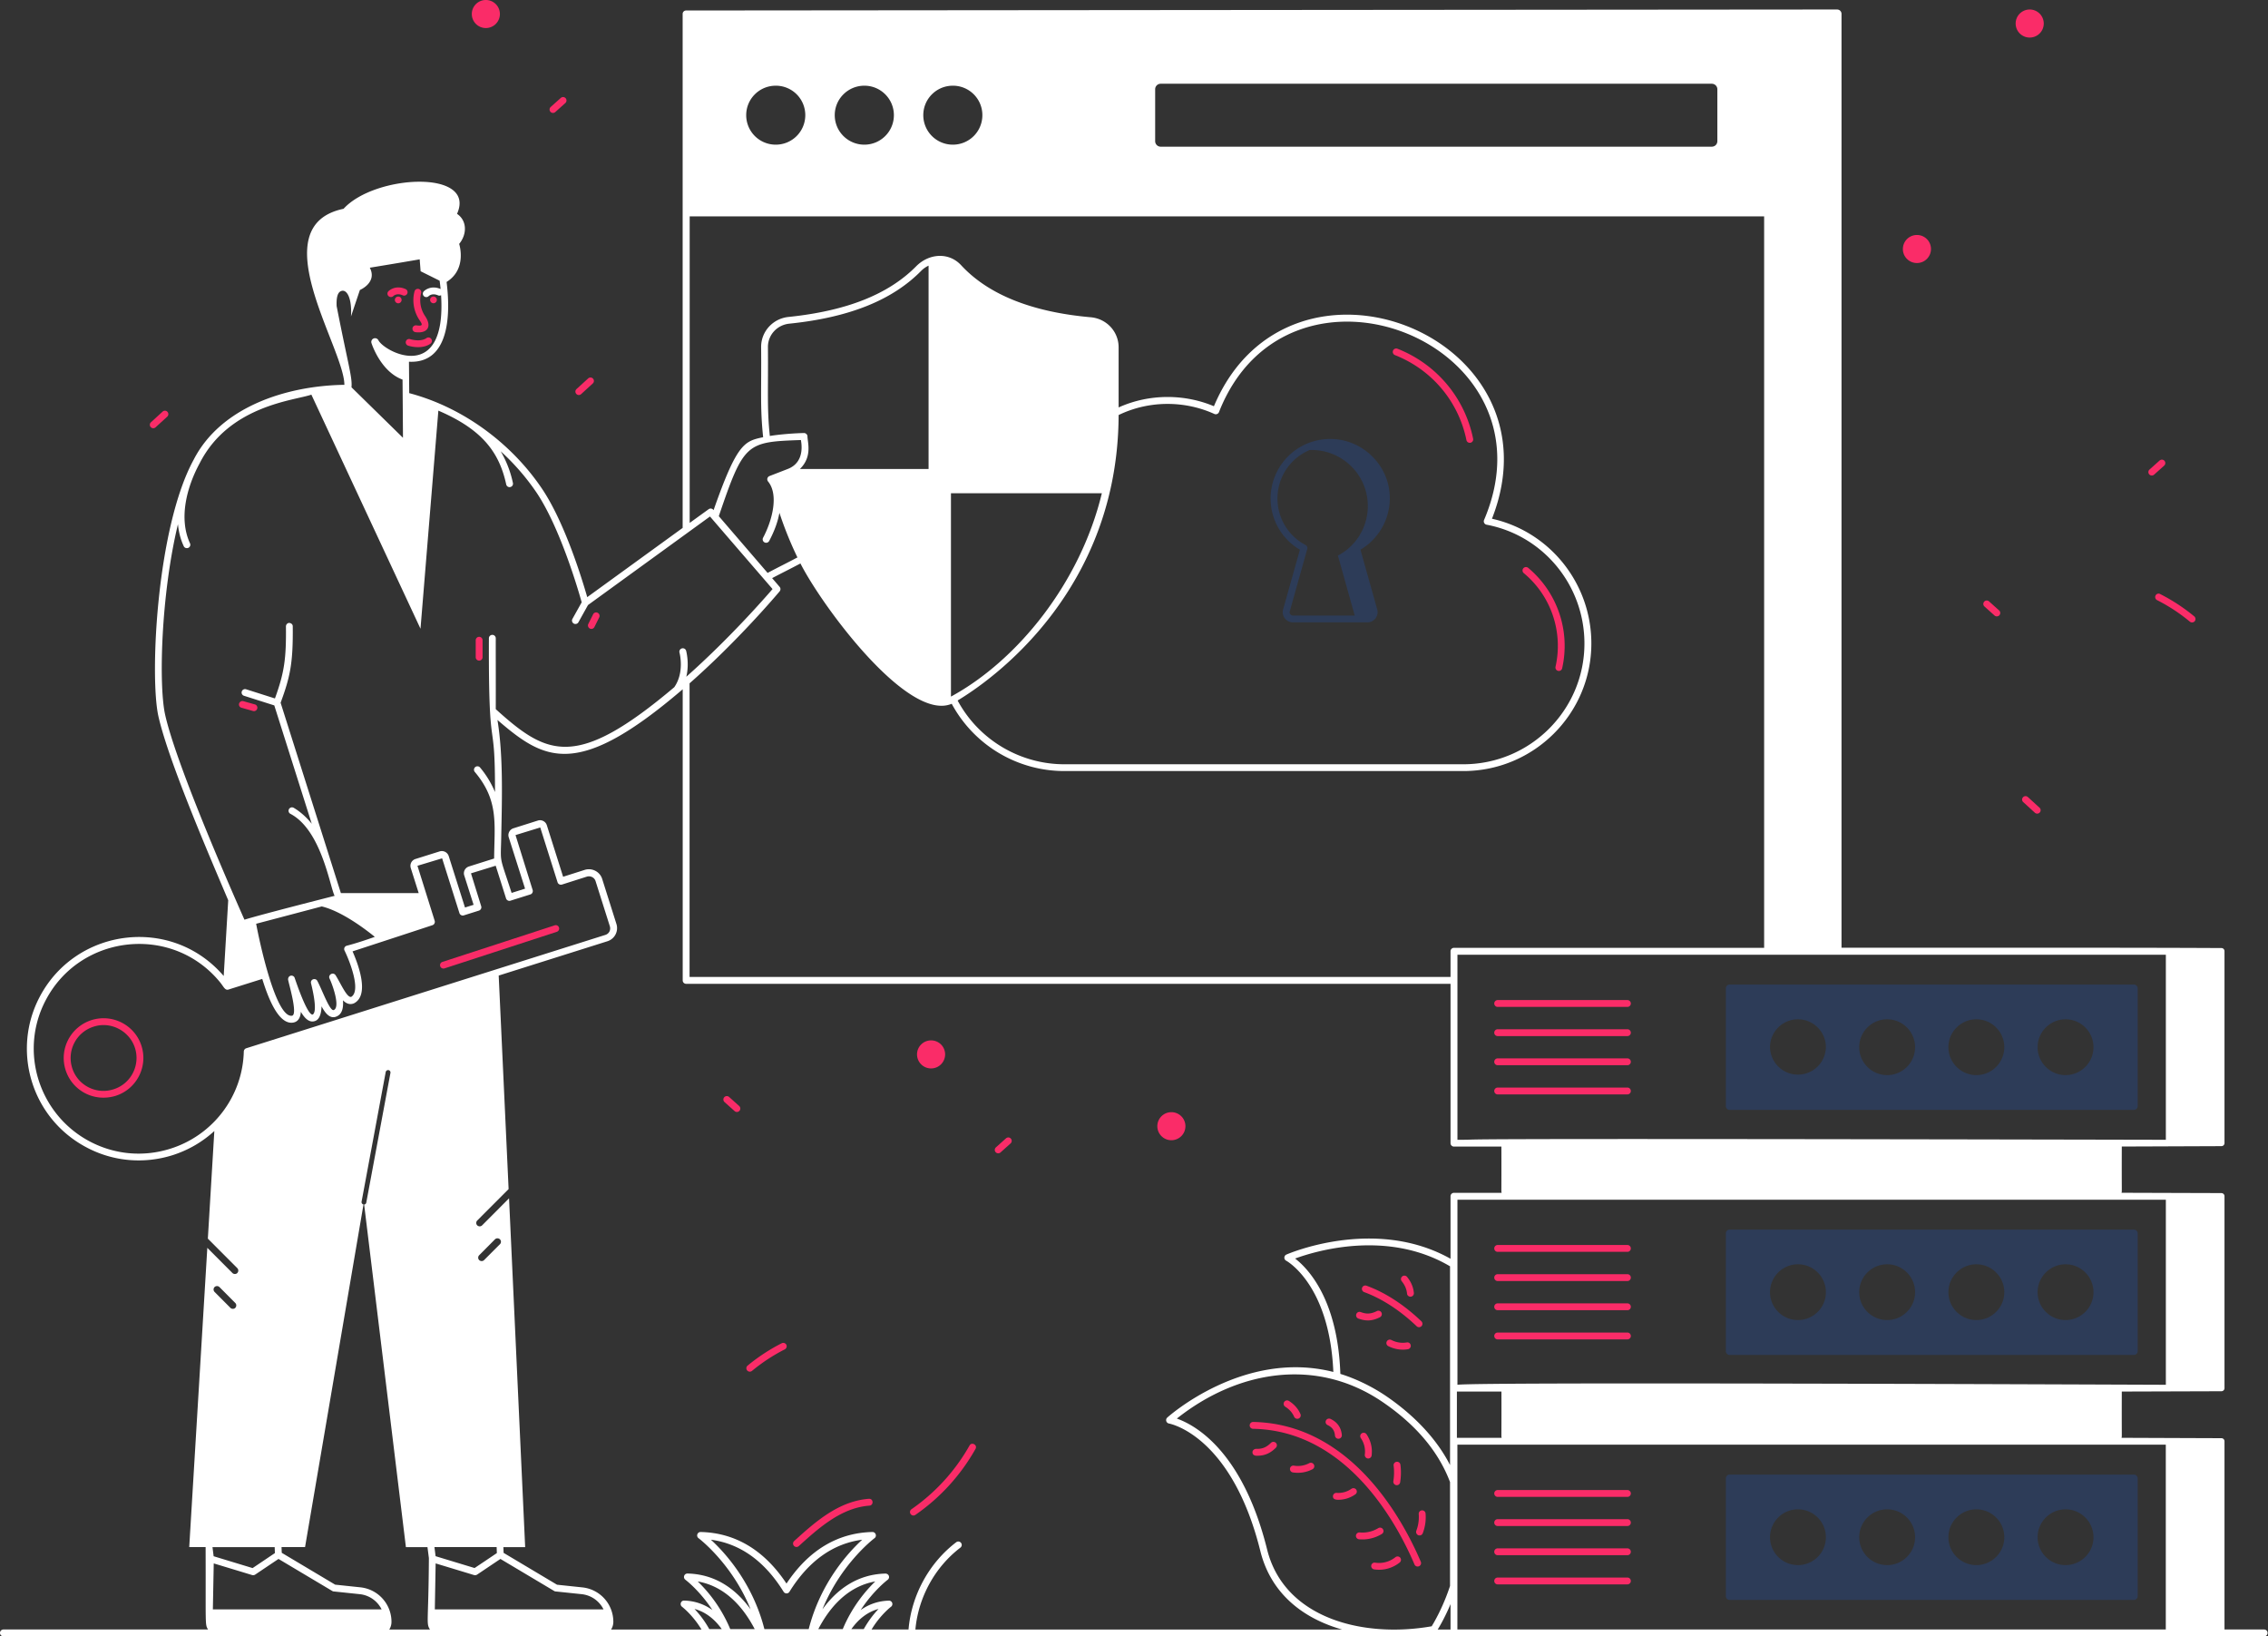 <svg xmlns="http://www.w3.org/2000/svg" width="524" height="378" fill="none"><rect width="100%" height="100%" fill="#333333" stroke="none"/><path fill="#FA2C68" d="M315.177 298.473c4.114 1.507 8.303 4.231 12.128 7.884a.79.79 0 1 0 1.095-1.142c-3.976-3.804-8.354-6.654-12.682-8.223a.795.795 0 0 0-1.02.477.803.803 0 0 0 .479 1.004ZM325.028 310.098c-1.221.201-2.416.012-3.561-.565a.787.787 0 0 0-1.069.351.793.793 0 0 0 .352 1.067c1.447.729 3.02.967 4.529.716.428-.075.73-.477.655-.904a.771.771 0 0 0-.906-.665ZM313.843 304.587c1.736.615 3.17.602 4.982-.314a.805.805 0 0 0 .352-1.067.794.794 0 0 0-1.069-.352c-1.661.841-2.718.59-3.737.226a.775.775 0 0 0-1.006.477.8.8 0 0 0 .478 1.03ZM289.536 328.464h-.013a.794.794 0 0 0-.793.778c-.012.44.34.804.781.804 21.803.414 33.34 22.056 37.291 31.333.176.415.641.59 1.044.415a.792.792 0 0 0 .415-1.042c-4.076-9.566-15.991-31.849-38.725-32.288ZM296.946 324.949c.956.602 1.648 1.38 2.051 2.309a.805.805 0 0 0 1.044.415.792.792 0 0 0 .415-1.042c-.541-1.231-1.434-2.247-2.667-3.026a.8.8 0 0 0-1.095.251.785.785 0 0 0 .252 1.093ZM306.722 329.179c1.082.515 1.61 1.255 1.711 2.435a.794.794 0 0 0 1.585-.125c-.151-1.72-1.031-2.975-2.617-3.729a.802.802 0 0 0-1.057.377.777.777 0 0 0 .378 1.042Z"/><path fill="#FA2C68" d="M313.34 344.093a.804.804 0 0 0-1.108-.188 5.22 5.22 0 0 1-3.409.941.8.8 0 0 0-.856.728c-.05.729.567.867 1.246.867 1.396 0 2.78-.44 3.925-1.256a.772.772 0 0 0 .202-1.092ZM302.495 337.979a5.566 5.566 0 0 1-3.548.577.78.78 0 0 0-.906.666.793.793 0 0 0 .666.904c1.611.238 3.171-.025 4.53-.741a.775.775 0 0 0 .327-1.067.793.793 0 0 0-1.069-.339ZM293.65 333.284c-1.321 1.318-2.403 1.419-3.473 1.393-.415.026-.805.339-.805.779-.012.439.277.816 1.007.816 1.358 0 2.818-.264 4.403-1.858a.79.79 0 0 0 0-1.117.81.81 0 0 0-1.132-.013ZM315.327 336.008a.801.801 0 0 0 .68.892c.44.062.83-.251.893-.678a7.1 7.1 0 0 0-1.183-4.921.792.792 0 0 0-1.107-.201.788.788 0 0 0-.201 1.105 5.438 5.438 0 0 1 .918 3.803ZM325.078 298.812a.785.785 0 0 0 .793.716c.478 0 .83-.402.792-.866-.125-1.344-.654-2.587-1.572-3.704a.794.794 0 1 0-1.233 1.004c.717.879 1.132 1.833 1.22 2.85ZM55.786 163.485l2.667.753a.79.79 0 1 0 .44-1.519l-2.667-.753a.808.808 0 0 0-.981.54.775.775 0 0 0 .54.979ZM136.282 145.194a.784.784 0 0 0 1.057-.364l1.107-2.222a.782.782 0 0 0-.365-1.054.775.775 0 0 0-1.057.364l-1.107 2.222c-.189.376-.025.853.365 1.054ZM110.704 152.601c.44 0 .792-.352.792-.791v-3.917a.788.788 0 0 0-.792-.79.788.788 0 0 0-.793.79v3.917c0 .439.352.791.793.791ZM96.197 75.158a.794.794 0 0 0-.893.678.79.79 0 0 0 .68.891c2.579.352 4-1.117 2.214-3.74a6.507 6.507 0 0 1-.893-5.273.786.786 0 0 0-.567-.967.788.788 0 0 0-.968.565c-.592 2.21-.177 4.67 1.157 6.641.73 1.054.818 1.419-.73 1.205ZM100.148 70.049c.428 0 .78-.352.78-.779a.783.783 0 0 0-.78-.778.783.783 0 0 0-.78.778.791.791 0 0 0 .78.779ZM90.888 68.379c.013-.013.78-.778 2.164-.163a.79.79 0 0 0 1.044-.402.786.786 0 0 0-.402-1.042c-2.378-1.054-3.888.44-3.95.502a.79.79 0 0 0 .012 1.117c.327.302.83.302 1.132-.012Z"/><path fill="#FA2C68" d="M92.008 68.505a.783.783 0 0 0-.78.778c0 .427.352.778.78.778.428 0 .78-.351.78-.778a.775.775 0 0 0-.78-.778ZM93.782 78.836a.796.796 0 0 0 .503 1.004 7.89 7.89 0 0 0 2.302.352c.919 0 1.963-.176 2.856-.79a.788.788 0 0 0 .202-1.106.792.792 0 0 0-1.108-.2c-1.446.991-3.736.25-3.761.25a.773.773 0 0 0-.994.49ZM21.212 235.617c-4.856 1.507-7.586 6.666-6.077 11.487 1.46 4.708 6.43 7.557 11.512 6.051 4.87-1.507 7.562-6.679 6.065-11.487-1.485-4.82-6.643-7.544-11.5-6.051Zm4.97 16.019c-4.014 1.268-8.304-.979-9.524-4.997a7.595 7.595 0 0 1 5.032-9.503c4.718-1.506 9.851 2.047 9.851 7.256 0 3.227-2.088 6.252-5.36 7.244Z"/><path fill="#2d3c58" d="M399.598 256.381h93.429a.877.877 0 0 0 .868-.866v-27.216a.868.868 0 0 0-.868-.866h-93.429a.858.858 0 0 0-.856.866v27.216c0 .477.403.866.856.866Zm77.627-20.927c3.573 0 6.454 2.9 6.454 6.44a6.455 6.455 0 0 1-6.454 6.453c-3.548 0-6.454-2.9-6.454-6.453 0-3.54 2.906-6.44 6.454-6.44Zm-20.608 0c3.573 0 6.454 2.9 6.454 6.44a6.455 6.455 0 0 1-6.454 6.453c-3.548 0-6.455-2.9-6.455-6.453 0-3.54 2.907-6.44 6.455-6.44Zm-20.609 0c3.573 0 6.455 2.9 6.455 6.44a6.455 6.455 0 0 1-6.455 6.453c-3.56 0-6.454-2.9-6.454-6.453 0-3.54 2.881-6.44 6.454-6.44Zm-20.608 0c3.573 0 6.454 2.9 6.454 6.44a6.455 6.455 0 0 1-12.908 0c0-3.54 2.881-6.44 6.454-6.44Z"/><path fill="#FA2C68" d="M346.026 232.592h29.969c.44 0 .793-.351.793-.791a.79.79 0 0 0-.793-.791h-29.969a.788.788 0 0 0-.792.791c0 .44.352.791.792.791ZM346.026 239.333h29.969c.44 0 .793-.351.793-.791a.79.79 0 0 0-.793-.791h-29.969a.788.788 0 0 0-.792.791c0 .44.352.791.792.791ZM346.026 246.062h29.969c.44 0 .793-.351.793-.791a.79.79 0 0 0-.793-.791h-29.969a.788.788 0 0 0-.792.791c0 .44.352.791.792.791ZM346.026 252.803h29.969c.44 0 .793-.351.793-.79a.789.789 0 0 0-.793-.791h-29.969a.788.788 0 0 0-.792.791c0 .439.352.79.792.79Z"/><path fill="#2d3c58" d="M399.598 312.985h93.429a.877.877 0 0 0 .868-.866V284.89a.865.865 0 0 0-.868-.853h-93.429a.855.855 0 0 0-.856.853v27.229c0 .464.403.866.856.866Zm77.627-20.939c3.573 0 6.454 2.9 6.454 6.44 0 3.565-2.894 6.44-6.454 6.44-3.548 0-6.454-2.888-6.454-6.44 0-3.54 2.906-6.44 6.454-6.44Zm-20.608 0c3.573 0 6.454 2.9 6.454 6.44 0 3.565-2.894 6.44-6.454 6.44-3.548 0-6.455-2.888-6.455-6.44 0-3.54 2.907-6.44 6.455-6.44Zm-20.609 0c3.573 0 6.455 2.9 6.455 6.44 0 3.565-2.894 6.44-6.455 6.44-3.56 0-6.454-2.888-6.454-6.44 0-3.54 2.881-6.44 6.454-6.44Zm-20.608 0c3.573 0 6.454 2.9 6.454 6.44 0 3.565-2.894 6.44-6.454 6.44a6.445 6.445 0 0 1-6.454-6.44c0-3.54 2.881-6.44 6.454-6.44Z"/><path fill="#FA2C68" d="M346.026 289.171h29.969c.44 0 .793-.351.793-.791a.79.79 0 0 0-.793-.791h-29.969a.788.788 0 0 0-.792.791c0 .44.352.791.792.791ZM346.026 295.912h29.969c.44 0 .793-.351.793-.791a.788.788 0 0 0-.793-.79h-29.969a.788.788 0 0 0-.792.79c0 .44.352.791.792.791ZM346.026 302.654h29.969a.79.79 0 0 0 .793-.791.789.789 0 0 0-.793-.791h-29.969a.788.788 0 0 0-.792.791c0 .439.352.791.792.791ZM346.026 309.395h29.969a.79.79 0 0 0 .793-.791.789.789 0 0 0-.793-.791h-29.969a.788.788 0 0 0-.792.791c0 .439.352.791.792.791Z"/><path fill="#2d3c58" d="M399.598 369.576h93.429a.877.877 0 0 0 .868-.866v-27.228a.866.866 0 0 0-.868-.854h-93.429a.856.856 0 0 0-.856.854v27.216c0 .477.403.878.856.878Zm77.627-20.926c3.573 0 6.454 2.9 6.454 6.44 0 3.565-2.894 6.44-6.454 6.44-3.548 0-6.454-2.888-6.454-6.44 0-3.553 2.906-6.44 6.454-6.44Zm-20.608 0c3.573 0 6.454 2.9 6.454 6.44 0 3.565-2.894 6.44-6.454 6.44-3.548 0-6.455-2.888-6.455-6.44 0-3.553 2.907-6.44 6.455-6.44Zm-20.609 0c3.573 0 6.455 2.9 6.455 6.44 0 3.565-2.894 6.44-6.455 6.44-3.56 0-6.454-2.888-6.454-6.44a6.444 6.444 0 0 1 6.454-6.44Zm-20.608 0c3.573 0 6.454 2.9 6.454 6.44 0 3.565-2.894 6.44-6.454 6.44a6.445 6.445 0 0 1-6.454-6.44 6.444 6.444 0 0 1 6.454-6.44Z"/><path fill="#FA2C68" d="M346.026 345.775h29.969c.44 0 .793-.351.793-.791a.79.79 0 0 0-.793-.791h-29.969a.788.788 0 0 0-.792.791c0 .427.352.791.792.791ZM346.026 352.504h29.969a.79.79 0 0 0 .793-.791.789.789 0 0 0-.793-.791h-29.969a.788.788 0 0 0-.792.791c0 .439.352.791.792.791ZM346.026 359.245h29.969a.79.79 0 0 0 .793-.791.79.79 0 0 0-.793-.791h-29.969a.788.788 0 0 0-.792.791c0 .439.352.791.792.791ZM346.026 365.986h29.969c.44 0 .793-.351.793-.791a.79.79 0 0 0-.793-.791h-29.969a.788.788 0 0 0-.792.791c0 .44.352.791.792.791ZM359.388 154.02a.792.792 0 0 0 .767.966.78.78 0 0 0 .767-.615 23.475 23.475 0 0 0-7.85-23.199.794.794 0 1 0-1.019 1.218c6.466 5.373 9.109 13.796 7.335 21.63Z"/><path fill="#fff" d="M523.109 376.406h-9.159v-43.473a.708.708 0 0 0-.717-.716c-2.365-.012 8.543.038-23.074-.088.125-.439.025.402.062-10.683 2.353-.012-8.53.025 23.012-.075a.716.716 0 0 0 .717-.716v-44.339a.715.715 0 0 0-.717-.715c-2.365-.013 8.543.025-23.074-.076.125-.439.025.402.062-10.683 2.353-.012-8.53.038 23.012-.088a.707.707 0 0 0 .717-.715v-44.327a.707.707 0 0 0-.717-.715c-20.558-.113-42.815-.063-87.768-.076V3.214c0-.565-.44-1.017-1.019-1.017-20.093.012-237.788.2-265.933.226a.789.789 0 0 0-.793.79v118.732l-22.042 15.993c-1.133-3.941-5.159-17.236-10.493-25.107-7.008-10.369-18.13-18.705-30.636-22.019l-.063-7.256c8.883.452 9.776-9.804 8.694-18.428 4.819-3 2.906-8.788 2.906-8.788 1.85-2.234 1.837-5.385-.49-6.942 4.579-10.281-18.986-9.114-26.22-1.167-19.073 3.967.176 32.174.189 40.66-13.45.201-28.598 5.135-34.826 17.312-8.58 15.717-10.165 50.076-8.152 59.203 2.378 10.632 12.355 33.568 16.142 42.556l-1.045 17.487c-11.952-13.959-34.057-11.185-42.487 4.771-6.567 12.39-2 28.094 10.82 34.836 6.115 3.251 13.185 3.841 19.702 1.832a25.867 25.867 0 0 0 9.801-5.624l-1.497 24.856 6.807 6.817a.806.806 0 0 1-.013 1.13c-.264.289-.805.301-1.107 0l-5.813-5.825-4.177 69.132h3.787c.063 18.329-.176 17.839.567 19.032H.793a.788.788 0 0 0-.793.791c0 .439.352.79.793.79h522.316a.788.788 0 0 0 .793-.79.788.788 0 0 0-.793-.791Zm-22.709 0H336.716v-42.695h163.671v42.695h.013Zm-207.643-18.479c-5.7-22.91-16.771-28.811-20.86-30.242 14.015-11.122 32.145-14.198 47.331-3.967 6.945 4.683 12.82 10.771 15.789 18.63v24.002c-1.597 4.858-3.636 8.336-4.24 9.315-16.016 2.812-34.095-1.921-38.02-17.738Zm16.921-40.561c-.591-17.223-7.485-24.366-10.455-26.651 4.794-1.757 21.326-6.741 35.794 1.795v45.909c-3.296-6.465-8.832-11.914-14.896-16.019-3.435-2.31-7.171-4.029-10.443-5.034Zm25.453 53.177v5.875h-2.97c.504-.816 1.712-2.875 2.97-5.875Zm11.814-38.414h-10.342v-10.683h10.291c.025 11.135-.063 10.256.051 10.683ZM500.4 319.877c-12.833-.038-158.941-.678-163.672 0v-42.745H500.4v42.745Zm0-56.591c-186.154-.39-153.644 0-163.672 0v-42.745H500.4v42.745ZM177.423 80.129c0-2.761 2.114-5.059 4.907-5.36 13.877-1.419 23.879-5.436 30.547-12.252a5.936 5.936 0 0 1 1.661-1.155v46.975h-29.73c2.957-2.887 1.736-6.201 1.749-7.595a.822.822 0 0 0-.805-.715c-2.177.05-5.373.276-7.889.678-.679-6.466-.352-10.307-.44-20.576Zm166.037 41.075c13.097 2.474 22.608 14.01 22.608 27.443 0 15.378-12.556 27.894-27.981 27.894h-92.146c-9.952.025-19.639-5.373-24.685-14.713.416-.452 37.04-20.35 37.191-65.957 7.197-3.477 15.437-3.289 22.118-.25a.8.8 0 0 0 1.07-.427c16.028-40.774 78.747-16.17 61.246 24.918a.797.797 0 0 0 .579 1.092Zm-123.751 39.707v-46.975h34.863c-4.995 20.713-19.501 38.627-34.863 46.975Zm-34.662-59.265c-.025.163 1.246 5.034-3.057 6.691l-4.215 1.632a.799.799 0 0 0-.327 1.243c2.529 3.063.969 9.026-1.145 13.005a.785.785 0 0 0 .327 1.067.799.799 0 0 0 1.082-.326c1.321-2.486 2.038-4.645 2.366-6.503a84.08 84.08 0 0 0 4.164 10.307c-2.919 1.544-4.278 2.184-6.895 3.577-2.315-2.686 5.901 6.855-11.273-13.105 5.775-16.985 6.354-17.149 18.973-17.588Zm150.876 117.3a.788.788 0 0 0-.792.791v5.938H159.318v-67.827c11.122-9.791 20.143-20.449 20.81-21.253a.797.797 0 0 0 0-1.029l-1.736-2.021c2.717-1.431 3.824-1.946 6.542-3.39 5.007 9.867 24.823 36.707 34.951 32.413a29.574 29.574 0 0 0 26.056 15.542h92.146c16.306 0 29.579-13.219 29.579-29.476 0-13.872-9.599-25.835-22.961-28.81 16.62-42.306-46.79-67.363-64.241-25.986-6.731-2.825-14.82-2.963-22.017.276V80.23c0-3.616-2.755-6.604-6.416-6.943-13.676-1.205-23.779-5.272-30.032-12.089-2.831-2.975-7.285-2.66-10.229.214-6.416 6.553-16.104 10.407-29.591 11.8-3.611.377-6.329 3.352-6.329 6.93.101 10.193-.264 13.846.466 20.851-4.328.917-6.027 1.369-11.449 16.847l-.088-.1a.781.781 0 0 0-1.057-.113l-4.379 3.163V49.988h248.244v168.958h-71.664Zm60.856-198.333v11.989c0 .715-.566 1.28-1.283 1.28H268.16a1.277 1.277 0 0 1-1.271-1.28v-11.99c0-.69.566-1.267 1.271-1.267h127.336c.705 0 1.283.577 1.283 1.268ZM226.968 26.6a6.806 6.806 0 0 1-6.831 6.816 6.811 6.811 0 0 1-6.819-6.816c0-3.766 3.057-6.804 6.819-6.804a6.795 6.795 0 0 1 6.831 6.804Zm-20.444 0c0 3.779-3.058 6.816-6.832 6.816-3.762 0-6.832-3.038-6.832-6.816 0-3.766 3.083-6.804 6.832-6.804 3.762-.013 6.832 3.038 6.832 6.804Zm-20.47 0a6.807 6.807 0 0 1-6.832 6.816 6.811 6.811 0 0 1-6.819-6.816c0-3.766 3.057-6.804 6.819-6.804a6.796 6.796 0 0 1 6.832 6.804ZM77.778 70.714c-.075-1.67.126-3.013.893-3.415 1.447-.753 2.693 1.607 2.416 5.813l2.063-6.126s4.077-1.708 2.29-5.147c0 0 6.694-1.092 11.525-1.933l.214 2.749 4.391 2.184c.088.628.163 1.268.226 1.92-2.34-1.004-3.812.465-3.875.528a.79.79 0 1 0 1.132 1.105c.013-.013.78-.779 2.164-.163.239.1.478.075.692-.038 1.309 20.738-13.147 13.068-14.48 10.407a.874.874 0 0 0-1.096-.415.863.863 0 0 0-.503 1.08c.088.264 2.14 6.566 7.172 8.423.012.917.113 14.299.1 13.445-.39-.389 2.34 2.285-11.89-11.662.202-2.41-.729-4.933-3.434-18.755Zm-39.631 94.353c-1.497-6.754-.982-27.543 2.969-43.988.151 1.682.554 3.402 1.334 5.084.176.402.654.565 1.056.389a.788.788 0 0 0 .39-1.054c-2.692-5.825-.679-13.144 2.265-18.542 6.807-13.32 21.854-14.436 25.78-15.792l25.212 54.068 4.127-50.377c10.153 4.356 14.066 9.628 15.677 17.047.1.44.528.703.943.603a.782.782 0 0 0 .604-.942 24.71 24.71 0 0 0-2.818-7.318 53.824 53.824 0 0 1 8.228 9.465c5.561 8.235 9.839 23.111 10.48 25.421l-2.138 3.829a.797.797 0 0 0 .302 1.079.798.798 0 0 0 1.082-.301l2.214-3.979 28.182-20.45c7.109 8.248 1.095 1.28 14.456 16.759-1.95 2.26-10.128 11.574-19.929 20.261.743-3.075 0-5.837-.037-6a.795.795 0 0 0-.982-.553.791.791 0 0 0-.553.98c.012.05 1.22 4.506-1.208 7.984-22.684 19.156-29.327 15.842-41.242 5.071.025-5.712-.013-11.461 0-16.37a.788.788 0 0 0-.793-.79.788.788 0 0 0-.792.79c-.113 29.15 1.434 16.433 1.409 35.514a22.175 22.175 0 0 0-3.447-5.661.798.798 0 0 0-1.12-.101.794.794 0 0 0-.101 1.118c5.599 6.64 4.529 12.026 4.467 20.01-.177.05-.692.213-5.826 1.833-.931.314-1.346 1.255-1.082 2.059l2.164 6.791-1.987.628-3.762-11.889a1.681 1.681 0 0 0-2.076-1.079l-5.637 1.77c-.855.289-1.32 1.167-1.056 2.071l1.836 5.8H78.76L64.832 162.33c2.227-6.026 2.894-9.202 2.806-17.663 0-.402-.302-.715-.793-.778-.466 0-.78.414-.78.791v.012c.075 7.407-.352 10.62-2.541 16.646l-6.669-2.121a.796.796 0 0 0-.994.514c-.138.415.101.867.516.992l6.995 2.222 8.656 27.342c-2.05-2.549-4.076-3.628-4.202-3.704a.794.794 0 0 0-1.07.339.79.79 0 0 0 .34 1.067c7.197 3.779 9.147 16.96 10.217 18.944-.164.037-17.111 4.343-20.835 5.511-4.542-10.231-15.89-36.431-18.331-47.377Zm35.177 61.525c-.415-.779-1.635-.415-1.472.502.025.163 1.711 6.49.403 7.256-1.283.339-4.14-8.399-4.215-8.574-.377-.666-1.447-.528-1.484.439 0 .527 2.365 8.16.918 8.411-3.787.615-7.6-17.475-8.291-21.241.163-.037 16.18-4.268 15.16-4.004 4.63 1.129 10.028 5.222 12.255 7.03-1.585.565-4.316 1.493-6.48 2.046a.788.788 0 0 0-.515 1.117c1.195 2.435 3.875 9.29 1.547 10.696-1.007.276-2.466-3.201-3.623-5.009-.592-.829-1.8-.063-1.384.791.742 1.544 2.503 6.603.981 7.256-.893.401-2.63-4.494-3.8-6.716Zm-34.083 38.79c-6.19 1.921-12.757 1.318-18.494-1.707-11.726-6.189-16.457-20.814-10.14-32.715 8.051-15.265 29.402-17.55 40.373-3.891.742.966 1.044 1.732 1.786 1.519l7.826-2.461c1.095 3.503 3.56 10.721 7.171 10.081 1.208-.214 1.661-1.268 1.75-2.486.78 1.331 1.886 2.661 3.32 2.109 1.158-.427 1.422-2.147 1.46-3.377.717 1.343 1.774 2.887 3.234 2.435 1.585-.502 1.849-2.171 1.71-3.828.73.753 1.586 1.104 2.542.703 3.762-1.921.856-9.328-.327-12.002.163-.05 17.136-5.598 18.457-6.05.428-.126.642-.616.528-.992-.05-.163-4.038-12.893-3.988-12.729l5.699-1.72 4.001 12.654c.113.376.554.665.994.527l3.51-1.105c.416-.138.655-.59.529-.991-1.95-6.29-.78-2.511-2.366-7.62l5.712-1.758c.051.163 2.554 8.047 2.391 7.557.138.415.591.653.994.527l4.63-1.456c.428-.125.641-.615.528-.991l-3.963-12.717 5.712-1.758 4.001 12.667c.126.427.616.64.994.527l5.762-1.833c.856-.263 1.774.201 2.026 1.042l3.296 10.42c.264.878-.189 1.732-1.044 1.996l-82.974 26.186a.827.827 0 0 0-.554.741c-.252 10.344-7.121 19.42-17.086 22.496Zm10.141 95.759c.163.05 9.461 2.862 8.882 2.699h.026a.917.917 0 0 0 .654-.101c.163-.113 5.762-3.879 5.41-3.628l12.43 7.407c.1.063.214.1.327.1l6.002.628a6.385 6.385 0 0 1 5.057 3.515H49.18l.202-10.62Zm33.882 5.523-5.825-.615-12.343-7.356-.05-1.331h5.435l13.5-79.138a.555.555 0 0 1-.44-.652l5.573-29.941a.574.574 0 0 1 .654-.439.556.556 0 0 1 .44.653l-5.585 29.965a.522.522 0 0 1-.491.427l9.65 79.15h4.982l.327 2.523c-.088 14.964-.692 15.014.252 16.508h-9.411a3.276 3.276 0 0 0 .516-1.77 8.013 8.013 0 0 0-7.184-7.984Zm17.198 5.084.189-10.607c.164.05 9.461 2.862 8.883 2.699h.025a.916.916 0 0 0 .654-.101c.226-.151 5.75-3.866 5.41-3.628l12.43 7.407c.101.063.214.1.328.1l6.001.628c2.252.238 4.101 1.607 5.058 3.515h-38.978v-.013Zm14.331-12.993c-.164.113-5.486 3.691-5.146 3.453-.164-.051-9.612-2.913-9.008-2.737l-.265-2.097h14.368l.051 1.381Zm.704-71.341-3.648 3.653c-.302.301-.78.326-1.133.012a.795.795 0 0 1 0-1.13l3.649-3.678a.822.822 0 0 1 1.132 0 .789.789 0 0 1 0 1.143Zm-65.926 9.892a.82.82 0 0 1 1.132 0l3.661 3.678a.806.806 0 0 1-.012 1.13c-.265.288-.806.301-1.107 0l-3.662-3.678a.806.806 0 0 1-.012-1.13Zm13.89 60.081.05 1.368c-.164.113-5.486 3.691-5.146 3.465-.163-.05-9.612-2.912-9.008-2.737l-.264-2.096H63.46Zm103.293 18.931h-2.881a23.244 23.244 0 0 0-3.41-4.658c2.428.653 4.542 2.21 6.291 4.658Zm-5.549-11.01c6.58 1.155 10.707 6.29 13.161 11.01h-5.649a33.106 33.106 0 0 0-7.512-11.01Zm15.4 11.01c-2.718-10.696-9.134-17.688-12.355-20.651 6.756.904 12.405 4.934 16.796 12.026.315.503 1.045.503 1.346 0 4.404-7.092 10.053-11.135 16.809-12.026-3.221 2.963-9.637 9.955-12.355 20.651h-10.241Zm20.093 0c1.748-2.448 3.849-4.005 6.278-4.658a23.244 23.244 0 0 0-3.41 4.658h-2.868Zm-1.988 0h-5.649c2.453-4.72 6.58-9.855 13.16-11.01-2.038 1.971-5.284 5.675-7.511 11.01Zm16.783.088c.667-7.382 4.479-14.399 10.392-18.906a.783.783 0 0 0 .151-1.105.788.788 0 0 0-1.107-.15c-6.303 4.795-10.354 12.29-11.021 20.161h-8.543c2.038-3.377 4.467-5.235 4.492-5.248a.785.785 0 0 0 .277-.891c-.114-.326-.441-.552-.768-.527-2.39.062-4.579.803-6.517 2.171 2.969-4.531 6.203-6.954 6.24-6.992.277-.201.39-.565.277-.891-.113-.327-.44-.527-.767-.54-6.794.163-11.449 3.942-14.582 8.26 4.278-10.57 11.94-16.37 12.028-16.432.616-.452.289-1.444-.491-1.431-8.04.188-14.708 4.205-19.841 11.913-5.121-7.708-11.789-11.725-19.828-11.913a.793.793 0 0 0-.491 1.431c.088.062 7.75 5.85 12.028 16.432-3.133-4.331-7.788-8.109-14.582-8.273-.805.013-1.094.98-.491 1.432.038.037 3.272 2.46 6.241 6.992-1.938-1.368-4.127-2.109-6.517-2.172-.793-.025-1.095.979-.491 1.431.025.025 2.453 1.871 4.492 5.248h-20.886a3.273 3.273 0 0 0 .516-1.77 7.988 7.988 0 0 0-7.184-7.959l-5.825-.615-12.342-7.357-.051-1.318h5.033l-3.724-80.581-6.215 6.239c-.302.301-.78.326-1.133.012a.805.805 0 0 1 0-1.129l7.247-7.256-2.29-49.323 25.113-7.922a3.177 3.177 0 0 0 2.088-3.992l-3.296-10.419c-.528-1.657-2.315-2.599-4.013-2.084l-5.008 1.594-3.774-11.938a1.652 1.652 0 0 0-2.064-1.042l-5.636 1.783a1.658 1.658 0 0 0-1.095 2.071l3.775 11.876-3.108.979c-3.019-9.34-2.491-6.264-2.378-13.872.164-8.172.441-17.951-.893-26.074 10.858 9.34 18.356 13.847 42.802-7.092v67.249c0 .439.352.791.793.791h176.605v36.807c0 .439.352.791.792.791h10.959c.037 11.122-.063 10.243.063 10.683h-11.022a.788.788 0 0 0-.792.791v14.436c-17.577-9.854-37.719-1.054-37.921-.966-.604.263-.629 1.117-.05 1.418.101.05 10.04 5.499 10.895 25.697-20.734-5.272-38.171 10.357-38.373 10.545-.49.452-.239 1.256.403 1.369.138.025 14.443 2.661 21.111 29.475 2.454 9.855 9.915 15.579 18.91 18.115h-98.613v-.012Z"/><path fill="#FA2C68" d="M319.53 353.257a.797.797 0 0 0-1.095-.264 6.953 6.953 0 0 1-4.29.992.807.807 0 0 0-.868.716.8.8 0 0 0 .717.866 8.612 8.612 0 0 0 5.272-1.23.782.782 0 0 0 .264-1.08ZM322.386 359.71c-1.284 1.041-3.032 1.519-4.668 1.255a.789.789 0 0 0-.906.653.794.794 0 0 0 .667.904 7.627 7.627 0 0 0 5.913-1.595.794.794 0 0 0 .113-1.117.808.808 0 0 0-1.119-.1ZM322.587 343.064a.784.784 0 0 0 .906-.653c.214-1.343.239-2.699.063-4.055a.785.785 0 0 0-.881-.69.79.79 0 0 0-.692.878 12.787 12.787 0 0 1-.063 3.603.809.809 0 0 0 .667.917ZM328.513 348.888a.79.79 0 0 0-.73.854 8.932 8.932 0 0 1-.553 3.854.807.807 0 0 0 .453 1.029.799.799 0 0 0 1.031-.452 10.35 10.35 0 0 0 .654-4.544.8.8 0 0 0-.855-.741ZM322.876 80.556a.798.798 0 0 0-1.031.44.794.794 0 0 0 .44 1.03c8.518 3.364 14.695 10.695 16.519 19.633a.795.795 0 0 0 .931.615.787.787 0 0 0 .617-.929c-1.925-9.465-8.467-17.236-17.476-20.789Z"/><path fill="#2d3c58" d="M320.951 113.057c-.893-6.05-5.976-10.909-12.09-11.574-8.468-.904-15.299 5.737-15.299 13.658 0 4.896 2.579 9.378 6.769 11.838l-3.876 13.797c-.427 1.506.705 2.987 2.278 2.987h17.186c1.56 0 2.705-1.494 2.277-2.987l-3.875-13.797a13.824 13.824 0 0 0 6.63-13.922Zm-22.961 28.158 4.039-14.399a.794.794 0 0 0-.39-.916 12.13 12.13 0 0 1-6.492-10.759c0-4.732 2.78-9.214 7.423-11.185 7.398-.251 13.45 5.637 13.45 12.93 0 4.984-2.794 9.29-6.908 11.449L313 142.194h-14.242c-.529 0-.906-.489-.768-.979Z"/><path fill="#FA2C68" d="m102.702 223.692 25.943-8.449a.782.782 0 0 0 .503-.991.783.783 0 0 0-.994-.502l-25.943 8.448a.783.783 0 0 0-.503.992.79.79 0 0 0 .994.502ZM468.946 8.674a3.242 3.242 0 0 0 3.246-3.238 3.242 3.242 0 0 0-3.246-3.24 3.234 3.234 0 0 0-3.246 3.24 3.234 3.234 0 0 0 3.246 3.238ZM442.89 60.76a3.242 3.242 0 0 0 3.246-3.24 3.234 3.234 0 0 0-3.246-3.238 3.234 3.234 0 0 0-3.246 3.239c-.012 1.795 1.447 3.238 3.246 3.238ZM458.428 138.981a.792.792 0 0 0 .063 1.117l2.328 2.084a.796.796 0 0 0 1.119-.063.79.79 0 0 0-.062-1.117l-2.328-2.084a.795.795 0 0 0-1.12.063ZM496.562 109.58a.797.797 0 0 0 1.12.063l2.328-2.084a.793.793 0 0 0 .063-1.118.796.796 0 0 0-1.12-.062l-2.328 2.084a.792.792 0 0 0-.063 1.117ZM470.142 187.738a.794.794 0 0 0 1.119-.05.78.78 0 0 0-.05-1.117l-2.692-2.461a.797.797 0 0 0-1.12.051.78.78 0 0 0 .05 1.117l2.693 2.46ZM498.022 137.562a.795.795 0 0 0 .352 1.067 40.372 40.372 0 0 1 7.574 4.971.81.81 0 0 0 1.12-.1.806.806 0 0 0-.101-1.118 42.558 42.558 0 0 0-7.876-5.159.768.768 0 0 0-1.069.339ZM215.117 246.803a3.242 3.242 0 0 0 3.246-3.239 3.235 3.235 0 0 0-3.246-3.239 3.235 3.235 0 0 0-3.246 3.239 3.242 3.242 0 0 0 3.246 3.239ZM180.606 310.286a42.914 42.914 0 0 0-7.876 5.16.782.782 0 0 0-.101 1.117.798.798 0 0 0 1.12.101 41.236 41.236 0 0 1 7.574-4.972.805.805 0 0 0 .352-1.067.804.804 0 0 0-1.069-.339ZM168.452 253.393a.796.796 0 0 0-1.119.063.79.79 0 0 0 .062 1.117l2.328 2.084a.792.792 0 1 0 1.057-1.18l-2.328-2.084ZM273.884 260.147a3.242 3.242 0 0 0-3.246-3.239 3.235 3.235 0 0 0-3.246 3.239 3.235 3.235 0 0 0 3.246 3.239 3.242 3.242 0 0 0 3.246-3.239ZM232.429 262.947l-2.328 2.083a.793.793 0 0 0-.063 1.118.796.796 0 0 0 1.12.062l2.327-2.083a.791.791 0 1 0-1.056-1.18ZM134.269 91.038l2.692-2.46a.79.79 0 1 0-1.069-1.168l-2.693 2.46a.792.792 0 0 0-.05 1.118.785.785 0 0 0 1.12.05ZM200.749 346.215c-6.933.527-12.292 5.234-17.262 9.754a.78.78 0 0 0-.05 1.117.784.784 0 0 0 1.119.05c4.718-4.281 9.852-8.85 16.318-9.34 1.032-.088.932-1.657-.125-1.581ZM223.999 333.912a44.496 44.496 0 0 1-13.412 14.713.789.789 0 0 0-.201 1.105.791.791 0 0 0 1.107.2 45.825 45.825 0 0 0 13.89-15.24c.516-.916-.881-1.694-1.384-.778ZM112.251 6.478a3.242 3.242 0 0 0 3.246-3.24A3.242 3.242 0 0 0 112.251 0a3.234 3.234 0 0 0-3.246 3.239 3.242 3.242 0 0 0 3.246 3.239ZM128.292 25.885l2.328-2.084a.792.792 0 1 0-1.057-1.18l-2.327 2.084a.791.791 0 1 0 1.056 1.18ZM37.568 95.08l-2.692 2.461a.791.791 0 1 0 1.069 1.168l2.692-2.46a.791.791 0 0 0 .05-1.118.785.785 0 0 0-1.119-.05Z"/></svg>